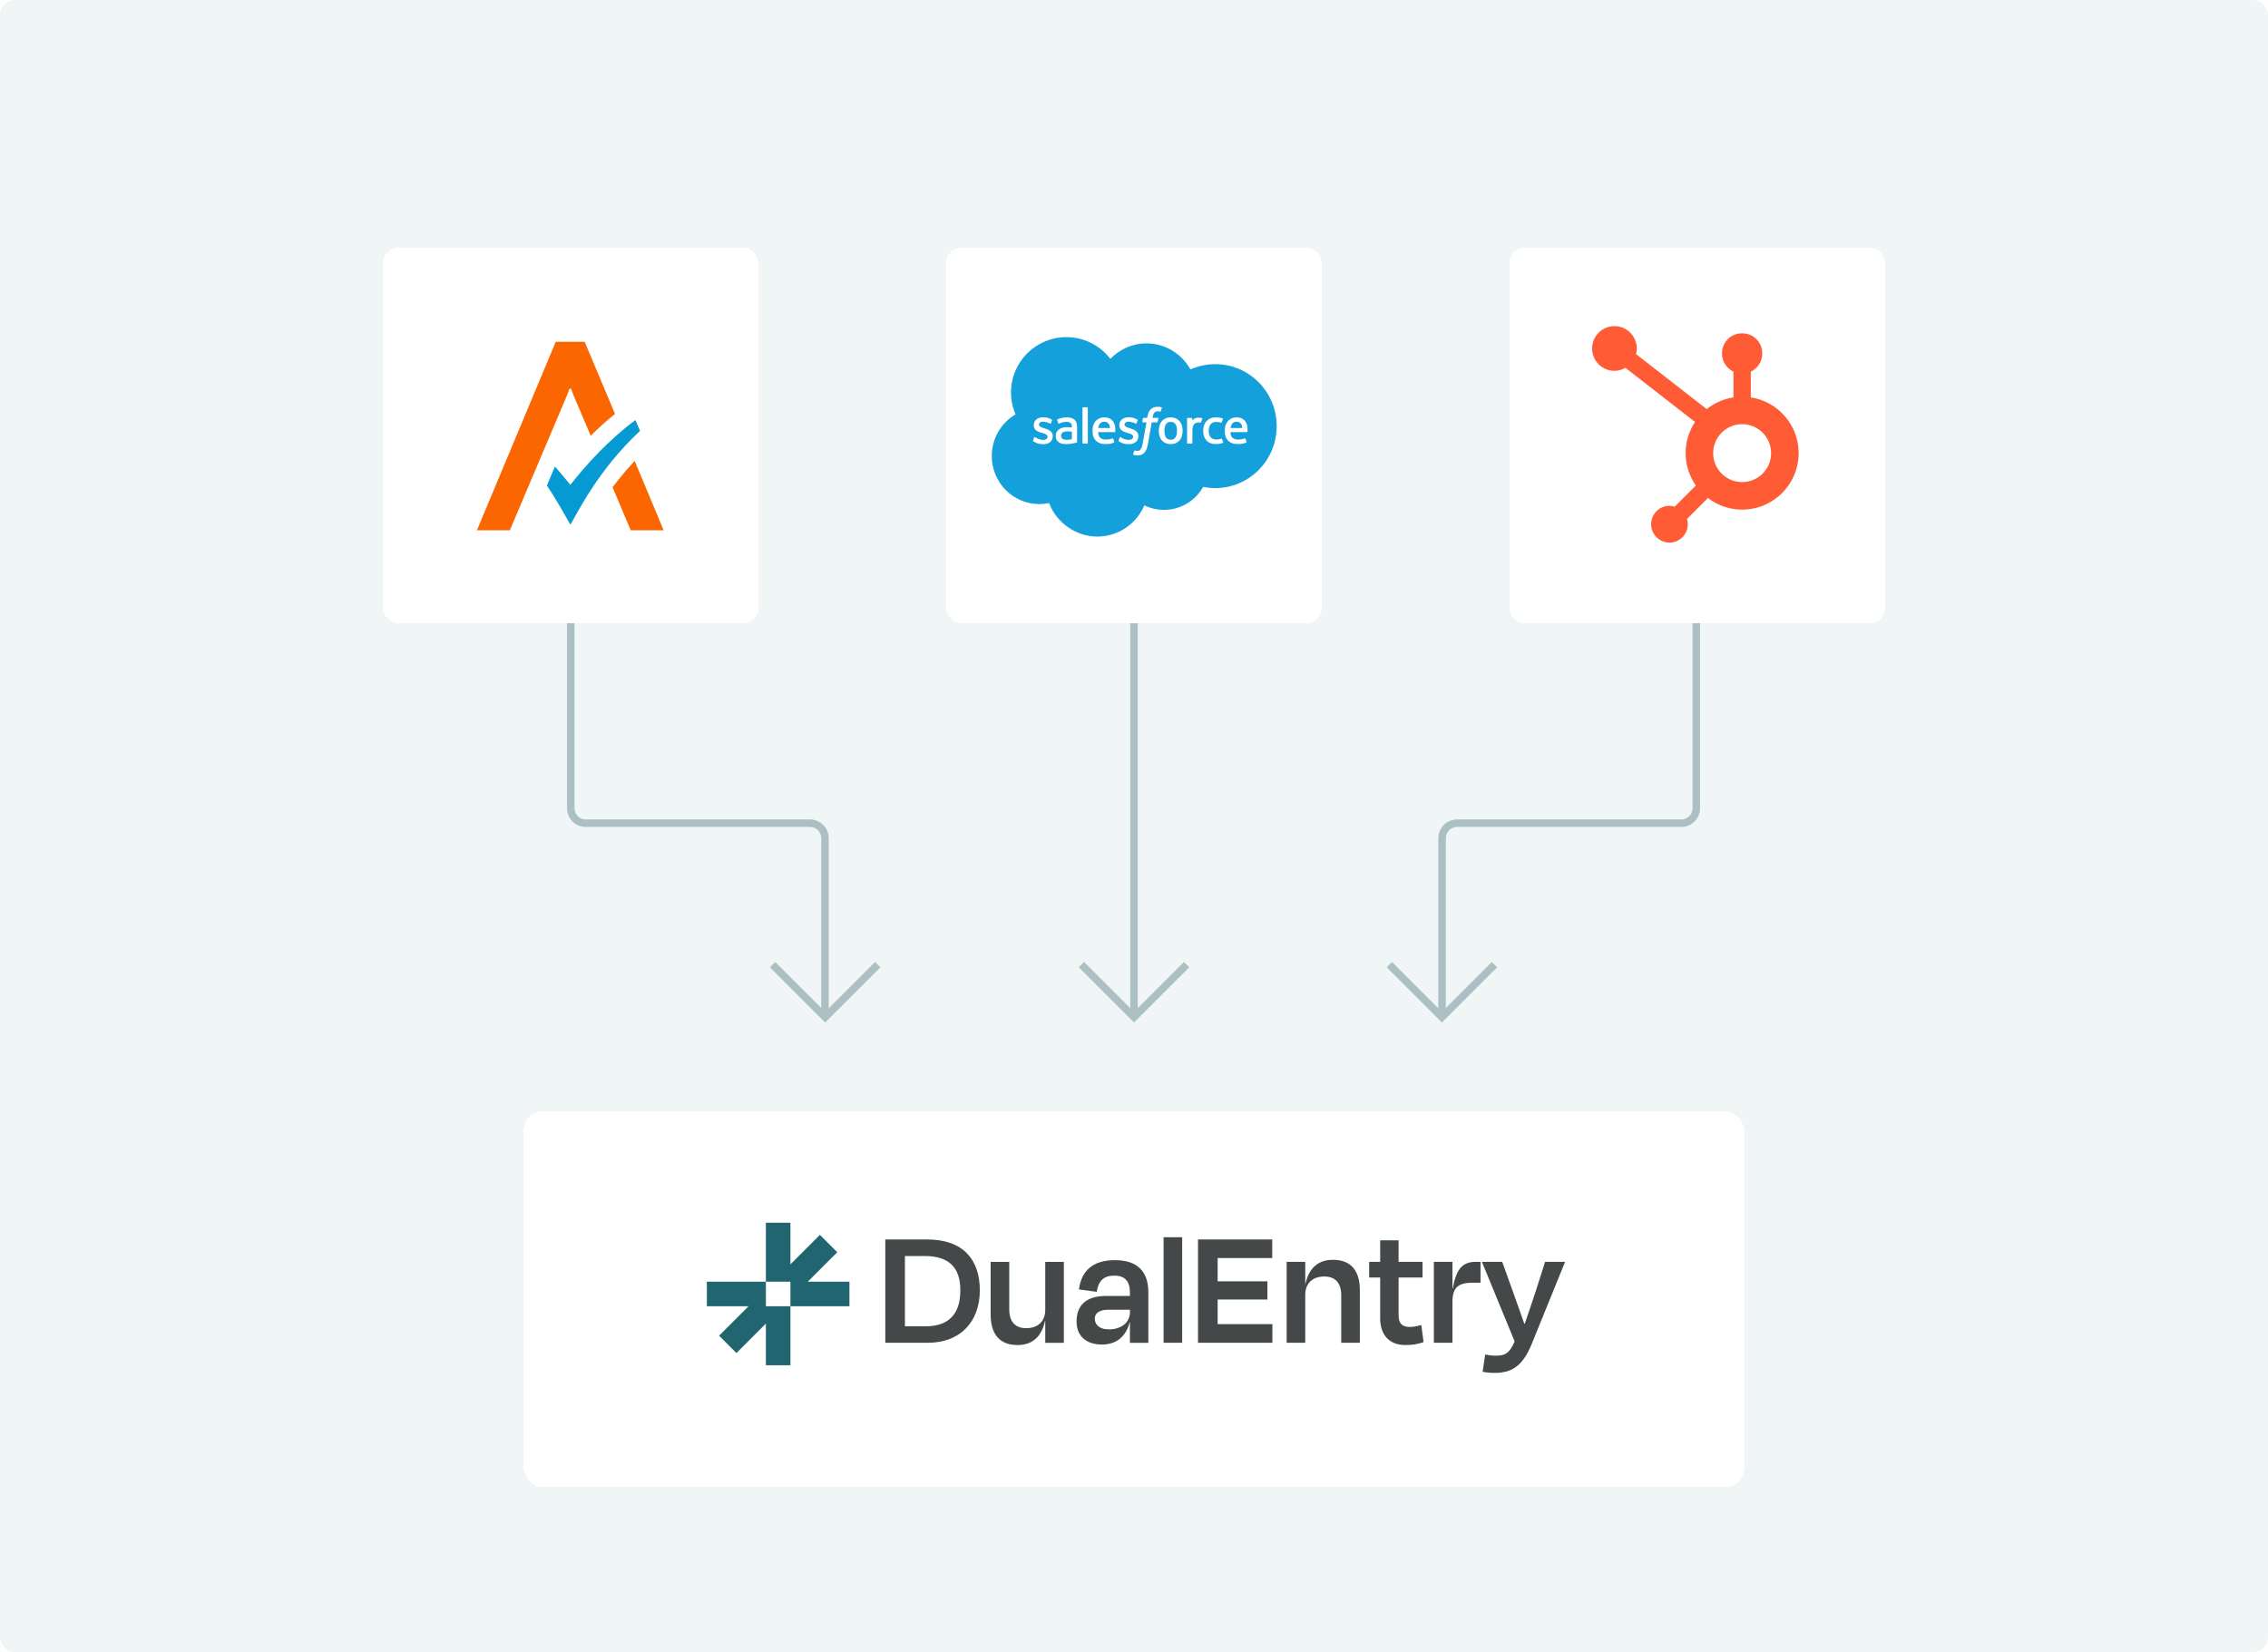 <svg width="604" height="440" viewBox="0 0 604 440" fill="none" xmlns="http://www.w3.org/2000/svg">
<g clip-path="url(#clip0_409_74789)">
<rect width="604" height="440" rx="4" fill="#F0F5F6"/>
<g clip-path="url(#clip1_409_74789)">
<path d="M233.75 256.902L219.75 270.902L205.75 256.902" stroke="#ACC0C3" stroke-width="2"/>
<path d="M370 256.902L384 270.902L398 256.902" stroke="#ACC0C3" stroke-width="2"/>
<path d="M219.703 271L219.703 223.232C219.703 221.023 217.913 219.232 215.703 219.232L156 219.232C153.791 219.232 152 217.441 152 215.232L152 159" stroke="#ACC0C3" stroke-width="2"/>
<path d="M384.047 271L384.047 223.232C384.047 221.023 385.837 219.232 388.047 219.232L447.75 219.232C449.959 219.232 451.75 217.441 451.75 215.232L451.75 159" stroke="#ACC0C3" stroke-width="2"/>
<path d="M302 270L302 156" stroke="#ACC0C3" stroke-width="2"/>
<path d="M316 256.902L302 270.902L288 256.902" stroke="#ACC0C3" stroke-width="2"/>
<g filter="url(#filter0_dd_409_74789)">
<rect x="102" y="60" width="100" height="100" rx="4" fill="white" shape-rendering="crispEdges"/>
<path d="M151.898 123.117C151.898 123.117 149.315 119.952 147.787 118.243L145.641 123.299C148.733 127.883 150.77 131.848 151.898 133.74C154.08 130.029 159.428 119.043 170.45 108.748L169.214 105.874C162.047 111.185 155.936 117.951 151.898 123.117Z" fill="#059BD2"/>
<path d="M167.971 135.228H176.738L169.026 116.748C166.771 119.149 164.843 121.514 163.133 123.769L167.971 135.228Z" fill="#FC6600"/>
<path d="M155.71 85.024H155.674H148.034H147.998L127.008 135.226H135.775L150.944 99.43L151.672 97.502H152.072L152.8 99.43L157.311 110.052C159.311 108.052 161.494 106.087 163.786 104.232L155.71 85.024Z" fill="#FC6600"/>
</g>
<g filter="url(#filter1_dd_409_74789)">
<rect x="252" y="60" width="100" height="100" rx="4" fill="white" shape-rendering="crispEdges"/>
<path d="M330.548 106.957C330.73 107.231 330.805 107.596 330.838 107.994H327.701C327.759 107.58 327.876 107.231 328.058 106.957C328.324 106.55 328.739 106.318 329.311 106.318C329.884 106.318 330.274 106.55 330.548 106.957ZM313.461 108.716C313.461 109.472 313.32 110.069 313.038 110.484C312.764 110.899 312.349 111.106 311.776 111.106C311.204 111.106 310.789 110.899 310.515 110.484C310.241 110.069 310.108 109.472 310.108 108.716C310.108 107.961 310.241 107.372 310.515 106.957C310.789 106.55 311.195 106.351 311.776 106.351C312.357 106.351 312.772 106.55 313.046 106.957C313.32 107.372 313.461 107.97 313.461 108.716ZM313.461 108.716C313.461 109.472 313.32 110.069 313.038 110.484C312.764 110.899 312.349 111.106 311.776 111.106C311.204 111.106 310.789 110.899 310.515 110.484C310.241 110.069 310.108 109.472 310.108 108.716C310.108 107.961 310.241 107.372 310.515 106.957C310.789 106.55 311.195 106.351 311.776 106.351C312.357 106.351 312.772 106.55 313.046 106.957C313.32 107.372 313.461 107.97 313.461 108.716ZM295.619 107.994H292.473C292.54 107.58 292.656 107.231 292.83 106.957C293.104 106.55 293.511 106.318 294.092 106.318C294.673 106.318 295.046 106.55 295.32 106.957C295.502 107.231 295.585 107.596 295.619 107.994ZM313.461 108.716C313.461 109.472 313.32 110.069 313.038 110.484C312.764 110.899 312.349 111.106 311.776 111.106C311.204 111.106 310.789 110.899 310.515 110.484C310.241 110.069 310.108 109.472 310.108 108.716C310.108 107.961 310.241 107.372 310.515 106.957C310.789 106.55 311.195 106.351 311.776 106.351C312.357 106.351 312.772 106.55 313.046 106.957C313.32 107.372 313.461 107.97 313.461 108.716ZM313.461 108.716C313.461 109.472 313.32 110.069 313.038 110.484C312.764 110.899 312.349 111.106 311.776 111.106C311.204 111.106 310.789 110.899 310.515 110.484C310.241 110.069 310.108 109.472 310.108 108.716C310.108 107.961 310.241 107.372 310.515 106.957C310.789 106.55 311.195 106.351 311.776 106.351C312.357 106.351 312.772 106.55 313.046 106.957C313.32 107.372 313.461 107.97 313.461 108.716ZM295.619 107.994H292.473C292.54 107.58 292.656 107.231 292.83 106.957C293.104 106.55 293.511 106.318 294.092 106.318C294.673 106.318 295.046 106.55 295.32 106.957C295.502 107.231 295.585 107.596 295.619 107.994ZM285.444 108.974V110.974C285.444 110.974 284.888 111.098 284.258 111.131C283.361 111.189 282.971 110.874 282.971 110.874C282.797 110.741 282.772 110.708 282.714 110.617C282.631 110.484 282.581 110.293 282.581 110.044C282.581 109.654 282.714 109.38 282.98 109.189C282.98 109.189 283.353 108.866 284.249 108.874C284.88 108.882 285.444 108.974 285.444 108.974ZM295.619 107.994H292.473C292.54 107.58 292.656 107.231 292.83 106.957C293.104 106.55 293.511 106.318 294.092 106.318C294.673 106.318 295.046 106.55 295.32 106.957C295.502 107.231 295.585 107.596 295.619 107.994ZM313.461 108.716C313.461 109.472 313.32 110.069 313.038 110.484C312.764 110.899 312.349 111.106 311.776 111.106C311.204 111.106 310.789 110.899 310.515 110.484C310.241 110.069 310.108 109.472 310.108 108.716C310.108 107.961 310.241 107.372 310.515 106.957C310.789 106.55 311.195 106.351 311.776 106.351C312.357 106.351 312.772 106.55 313.046 106.957C313.32 107.372 313.461 107.97 313.461 108.716ZM313.461 108.716C313.461 109.472 313.32 110.069 313.038 110.484C312.764 110.899 312.349 111.106 311.776 111.106C311.204 111.106 310.789 110.899 310.515 110.484C310.241 110.069 310.108 109.472 310.108 108.716C310.108 107.961 310.241 107.372 310.515 106.957C310.789 106.55 311.195 106.351 311.776 106.351C312.357 106.351 312.772 106.55 313.046 106.957C313.32 107.372 313.461 107.97 313.461 108.716ZM295.619 107.994H292.473C292.54 107.58 292.656 107.231 292.83 106.957C293.104 106.55 293.511 106.318 294.092 106.318C294.673 106.318 295.046 106.55 295.32 106.957C295.502 107.231 295.585 107.596 295.619 107.994ZM285.444 108.974V110.974C285.444 110.974 284.888 111.098 284.258 111.131C283.361 111.189 282.971 110.874 282.971 110.874C282.797 110.741 282.772 110.708 282.714 110.617C282.631 110.484 282.581 110.293 282.581 110.044C282.581 109.654 282.714 109.38 282.98 109.189C282.98 109.189 283.353 108.866 284.249 108.874C284.88 108.882 285.444 108.974 285.444 108.974ZM340 107.488C340 116.6 332.681 123.986 323.643 123.986C322.54 123.986 321.469 123.878 320.423 123.662C318.374 127.322 314.465 129.787 309.984 129.787C308.108 129.787 306.332 129.355 304.755 128.584C302.681 133.471 297.834 136.899 292.2 136.899C286.565 136.899 281.312 133.181 279.395 127.969C278.54 128.152 277.669 128.243 276.789 128.243C269.793 128.243 264.125 122.509 264.125 115.447C264.117 110.882 266.523 106.667 270.457 104.36C269.66 102.509 269.245 100.517 269.245 98.509C269.245 90.376 275.843 83.787 283.984 83.787C288.581 83.779 292.913 85.928 295.702 89.58C298.15 87.032 301.552 85.447 305.328 85.447C310.332 85.447 314.706 88.243 317.029 92.385C319.112 91.455 321.369 90.982 323.643 90.982C332.681 90.982 340 98.368 340 107.488ZM280.374 110.111C280.374 108.874 279.278 108.426 278.258 108.102L278.125 108.061C277.353 107.812 276.689 107.596 276.689 107.09V107.057C276.689 106.625 277.079 106.302 277.685 106.302C278.374 106.318 279.046 106.492 279.66 106.808C279.66 106.808 279.81 106.907 279.868 106.758L280.183 105.911C280.208 105.828 280.158 105.77 280.108 105.737C279.519 105.38 278.714 105.131 277.876 105.131H277.718C276.299 105.14 275.303 105.994 275.303 107.231V107.256C275.303 108.559 276.399 108.982 277.428 109.272L277.594 109.322C278.341 109.555 278.988 109.754 278.988 110.277V110.301C278.988 110.791 278.565 111.148 277.893 111.148C277.627 111.148 276.789 111.148 275.884 110.567C275.776 110.501 275.71 110.459 275.627 110.409C275.586 110.376 275.469 110.335 275.42 110.476L275.113 111.331C275.071 111.455 275.129 111.48 275.146 111.505C275.287 111.604 275.436 111.679 275.577 111.762C276.357 112.177 277.088 112.293 277.851 112.293C279.403 112.293 280.374 111.463 280.374 110.136V110.111ZM286.847 107.696C286.847 106.816 286.606 106.16 286.141 105.754C285.685 105.355 285.005 105.148 284.125 105.148C283.727 105.156 283.337 105.189 282.946 105.256C282.946 105.256 281.984 105.447 281.594 105.754C281.594 105.754 281.503 105.812 281.552 105.928L281.868 106.766C281.901 106.874 282.009 106.833 282.009 106.833C282.009 106.833 282.042 106.824 282.083 106.799C282.897 106.36 283.926 106.351 284 106.351C284.473 106.351 284.839 106.451 285.088 106.642C285.32 106.824 285.444 107.098 285.444 107.687V107.87C285.071 107.82 284.722 107.787 284.722 107.787C284.54 107.77 284.307 107.77 284.034 107.77C283.66 107.77 283.295 107.812 282.946 107.903C282.623 107.994 282.307 108.136 282.034 108.335C281.76 108.526 281.552 108.766 281.395 109.057C281.237 109.347 281.154 109.687 281.154 110.069C281.154 110.451 281.229 110.799 281.361 111.073C281.494 111.347 281.685 111.588 281.934 111.762C282.2 111.953 282.507 112.086 282.83 112.152C283.171 112.227 283.569 112.268 283.992 112.268C284.44 112.268 284.888 112.235 285.328 112.16C285.76 112.086 286.291 111.978 286.44 111.945C286.581 111.911 286.747 111.862 286.747 111.862C286.855 111.837 286.847 111.721 286.847 111.721V107.696ZM289.702 102.6C289.702 102.534 289.652 102.468 289.577 102.468H288.407C288.332 102.468 288.283 102.534 288.283 102.6V111.994C288.283 112.069 288.332 112.127 288.407 112.127H289.569C289.644 112.127 289.702 112.069 289.702 111.994V102.6ZM296.847 107.082C296.739 106.658 296.465 106.243 296.291 106.044C296.009 105.745 295.726 105.53 295.453 105.414C295.054 105.239 294.623 105.156 294.191 105.156C293.644 105.156 293.146 105.248 292.739 105.438C292.349 105.621 292 105.878 291.727 106.21C291.453 106.55 291.253 106.941 291.129 107.355C291.005 107.787 290.938 108.26 290.938 108.758C290.938 109.256 291.005 109.704 291.137 110.16C291.262 110.575 291.486 110.957 291.776 111.281C292.083 111.604 292.465 111.853 292.88 112.011C293.328 112.185 293.859 112.268 294.482 112.268C295.751 112.268 296.415 111.978 296.697 111.828C296.747 111.804 296.789 111.754 296.731 111.621L296.448 110.816C296.399 110.692 296.282 110.741 296.282 110.741C295.967 110.857 295.519 111.065 294.473 111.065C293.793 111.065 293.287 110.857 292.971 110.542C292.648 110.227 292.482 109.754 292.457 109.082H296.855C296.855 109.082 296.971 109.082 296.98 108.974C296.98 108.924 297.129 108.069 296.847 107.082ZM300.639 112.293C302.191 112.293 303.162 111.463 303.162 110.136V110.111C303.162 108.874 302.067 108.426 301.046 108.102L300.913 108.061C300.141 107.812 299.477 107.596 299.477 107.09V107.057C299.477 106.625 299.859 106.302 300.465 106.302C301.154 106.318 301.834 106.492 302.448 106.808C302.448 106.808 302.598 106.907 302.656 106.758C302.681 106.683 302.938 105.986 302.971 105.911C302.996 105.828 302.946 105.77 302.897 105.737C302.307 105.38 301.494 105.131 300.664 105.131H300.507C299.079 105.14 298.083 105.994 298.083 107.231V107.256C298.083 108.559 299.187 108.982 300.208 109.272L300.374 109.322C301.129 109.555 301.768 109.754 301.768 110.277V110.301C301.768 110.791 301.353 111.148 300.673 111.148C300.415 111.148 299.577 111.148 298.673 110.567C298.556 110.501 298.498 110.459 298.415 110.409C298.382 110.393 298.258 110.335 298.208 110.476L297.901 111.331C297.851 111.455 297.917 111.48 297.934 111.505C298.075 111.604 298.224 111.679 298.365 111.762C299.137 112.177 299.868 112.293 300.639 112.293ZM308.482 105.43C308.498 105.347 308.457 105.289 308.341 105.289H306.93C306.93 105.289 307.004 104.766 307.162 104.302C307.228 104.119 307.336 103.961 307.477 103.828C307.577 103.729 307.702 103.646 307.843 103.604C307.984 103.555 308.141 103.53 308.316 103.53C308.515 103.538 308.714 103.563 308.905 103.621C309.046 103.671 309.062 103.621 309.087 103.555L309.428 102.633C309.461 102.534 309.378 102.492 309.345 102.484C309.204 102.434 309.079 102.409 308.913 102.376C308.739 102.343 308.54 102.335 308.316 102.335C307.519 102.335 306.897 102.559 306.448 102.999C306.017 103.438 305.718 104.111 305.569 104.99L305.511 105.289H304.515C304.515 105.289 304.39 105.289 304.365 105.422L304.208 106.335C304.191 106.418 304.233 106.476 304.349 106.476H305.32L304.332 111.978C304.258 112.426 304.166 112.791 304.075 113.065C303.975 113.339 303.876 113.538 303.76 113.687C303.652 113.837 303.544 113.945 303.361 114.003C303.212 114.052 303.038 114.077 302.847 114.077C302.739 114.077 302.598 114.052 302.49 114.036C302.39 114.011 302.332 113.994 302.258 113.961C302.258 113.961 302.141 113.92 302.092 114.028C302.058 114.127 301.801 114.833 301.768 114.924C301.735 115.015 301.785 115.082 301.834 115.098C301.967 115.148 302.1 115.189 302.241 115.214C302.482 115.272 302.689 115.281 302.88 115.281C303.287 115.281 303.66 115.223 303.959 115.106C304.274 114.99 304.556 114.799 304.772 114.542C305.029 114.26 305.195 113.961 305.345 113.563C305.519 113.082 305.652 112.584 305.735 112.086L306.722 106.476H308.175C308.175 106.476 308.291 106.467 308.316 106.351L308.482 105.43ZM314.946 108.716C314.946 108.219 314.888 107.754 314.755 107.322C314.631 106.891 314.432 106.509 314.166 106.194C313.901 105.878 313.569 105.621 313.17 105.438C312.772 105.248 312.307 105.156 311.776 105.156C311.245 105.156 310.78 105.248 310.382 105.438C310 105.613 309.652 105.87 309.386 106.194C309.121 106.509 308.921 106.891 308.797 107.322C308.664 107.754 308.606 108.219 308.606 108.716C308.606 109.189 308.664 109.662 308.797 110.111C308.913 110.526 309.112 110.907 309.386 111.239C309.66 111.563 310 111.82 310.382 111.994C310.78 112.177 311.253 112.268 311.776 112.268C312.299 112.268 312.772 112.177 313.17 111.994C313.552 111.82 313.892 111.563 314.166 111.239C314.44 110.907 314.639 110.526 314.755 110.111C314.888 109.687 314.946 109.214 314.946 108.716ZM320.125 105.364C320.05 105.331 319.677 105.256 319.394 105.239C318.838 105.206 318.531 105.297 318.257 105.422C317.984 105.546 317.685 105.745 317.511 105.97V105.43C317.511 105.355 317.461 105.297 317.386 105.297H316.257C316.183 105.297 316.133 105.355 316.133 105.43V111.994C316.133 112.069 316.191 112.127 316.266 112.127H317.419C317.494 112.127 317.552 112.061 317.552 111.994V108.716C317.552 108.277 317.602 107.837 317.701 107.563C317.793 107.289 317.925 107.065 318.083 106.916C318.241 106.766 318.423 106.65 318.631 106.584C318.83 106.526 319.062 106.501 319.22 106.501C319.452 106.501 319.701 106.559 319.701 106.559C319.784 106.575 319.834 106.517 319.859 106.443C319.942 106.243 320.15 105.638 320.191 105.521C320.216 105.455 320.191 105.389 320.125 105.364ZM325.743 111.779L325.428 110.899C325.386 110.775 325.262 110.824 325.262 110.824C325.071 110.899 324.872 110.957 324.656 110.999C324.44 111.032 324.199 111.048 323.942 111.048C323.32 111.048 322.813 110.857 322.457 110.492C322.1 110.119 321.901 109.521 321.901 108.716C321.901 107.978 322.083 107.422 322.399 106.999C322.714 106.584 323.195 106.368 323.842 106.368C324.374 106.368 324.789 106.426 325.212 106.567C325.212 106.567 325.311 106.609 325.361 106.476C325.477 106.16 325.56 105.936 325.685 105.588C325.718 105.488 325.635 105.447 325.602 105.438C325.436 105.372 325.037 105.264 324.739 105.214C324.457 105.173 324.133 105.148 323.759 105.148C323.22 105.148 322.73 105.248 322.316 105.43C321.917 105.604 321.56 105.862 321.27 106.185C320.988 106.501 320.78 106.882 320.639 107.314C320.498 107.745 320.423 108.219 320.423 108.716C320.423 109.795 320.714 110.658 321.286 111.297C321.859 111.936 322.722 112.268 323.851 112.268C324.515 112.268 325.203 112.127 325.693 111.936C325.693 111.936 325.784 111.887 325.743 111.779ZM332.075 107.082C331.967 106.658 331.693 106.243 331.51 106.044C331.228 105.745 330.954 105.53 330.672 105.414C330.315 105.256 329.884 105.156 329.419 105.156C328.871 105.156 328.365 105.248 327.967 105.438C327.577 105.621 327.228 105.878 326.954 106.21C326.689 106.534 326.481 106.916 326.357 107.355C326.224 107.787 326.166 108.26 326.166 108.758C326.158 109.231 326.224 109.704 326.365 110.16C326.49 110.575 326.706 110.957 327.004 111.281C327.311 111.604 327.685 111.853 328.108 112.011C328.548 112.185 329.087 112.268 329.701 112.268C330.971 112.268 331.643 111.978 331.917 111.828C331.967 111.804 332.017 111.754 331.959 111.621L331.668 110.816C331.618 110.692 331.502 110.741 331.502 110.741C331.187 110.857 330.739 111.065 329.693 111.065C329.013 111.065 328.506 110.857 328.191 110.542C327.867 110.227 327.71 109.754 327.676 109.082H332.075C332.075 109.082 332.191 109.082 332.208 108.974C332.208 108.924 332.357 108.069 332.075 107.082ZM313.046 106.957C313.32 107.372 313.461 107.97 313.461 108.716C313.461 109.463 313.32 110.069 313.038 110.484C312.764 110.899 312.349 111.106 311.776 111.106C311.204 111.106 310.789 110.899 310.515 110.484C310.241 110.069 310.108 109.472 310.108 108.716C310.108 107.961 310.241 107.372 310.515 106.957C310.789 106.55 311.195 106.351 311.776 106.351C312.357 106.351 312.772 106.55 313.046 106.957ZM295.32 106.957C295.502 107.231 295.585 107.596 295.619 107.994H292.473C292.54 107.58 292.656 107.231 292.83 106.957C293.104 106.55 293.511 106.318 294.092 106.318C294.673 106.318 295.046 106.55 295.32 106.957ZM284.249 108.874C284.88 108.882 285.444 108.974 285.444 108.974V110.974C285.444 110.974 284.888 111.098 284.258 111.131C283.361 111.189 282.971 110.874 282.971 110.874C282.797 110.741 282.772 110.708 282.714 110.617C282.631 110.484 282.581 110.293 282.581 110.044C282.581 109.654 282.714 109.38 282.98 109.189C282.98 109.189 283.353 108.866 284.249 108.874ZM295.619 107.994H292.473C292.54 107.58 292.656 107.231 292.83 106.957C293.104 106.55 293.511 106.318 294.092 106.318C294.673 106.318 295.046 106.55 295.32 106.957C295.502 107.231 295.585 107.596 295.619 107.994ZM313.461 108.716C313.461 109.472 313.32 110.069 313.038 110.484C312.764 110.899 312.349 111.106 311.776 111.106C311.204 111.106 310.789 110.899 310.515 110.484C310.241 110.069 310.108 109.472 310.108 108.716C310.108 107.961 310.241 107.372 310.515 106.957C310.789 106.55 311.195 106.351 311.776 106.351C312.357 106.351 312.772 106.55 313.046 106.957C313.32 107.372 313.461 107.97 313.461 108.716ZM313.461 108.716C313.461 109.472 313.32 110.069 313.038 110.484C312.764 110.899 312.349 111.106 311.776 111.106C311.204 111.106 310.789 110.899 310.515 110.484C310.241 110.069 310.108 109.472 310.108 108.716C310.108 107.961 310.241 107.372 310.515 106.957C310.789 106.55 311.195 106.351 311.776 106.351C312.357 106.351 312.772 106.55 313.046 106.957C313.32 107.372 313.461 107.97 313.461 108.716ZM295.619 107.994H292.473C292.54 107.58 292.656 107.231 292.83 106.957C293.104 106.55 293.511 106.318 294.092 106.318C294.673 106.318 295.046 106.55 295.32 106.957C295.502 107.231 295.585 107.596 295.619 107.994ZM313.461 108.716C313.461 109.472 313.32 110.069 313.038 110.484C312.764 110.899 312.349 111.106 311.776 111.106C311.204 111.106 310.789 110.899 310.515 110.484C310.241 110.069 310.108 109.472 310.108 108.716C310.108 107.961 310.241 107.372 310.515 106.957C310.789 106.55 311.195 106.351 311.776 106.351C312.357 106.351 312.772 106.55 313.046 106.957C313.32 107.372 313.461 107.97 313.461 108.716ZM313.461 108.716C313.461 109.472 313.32 110.069 313.038 110.484C312.764 110.899 312.349 111.106 311.776 111.106C311.204 111.106 310.789 110.899 310.515 110.484C310.241 110.069 310.108 109.472 310.108 108.716C310.108 107.961 310.241 107.372 310.515 106.957C310.789 106.55 311.195 106.351 311.776 106.351C312.357 106.351 312.772 106.55 313.046 106.957C313.32 107.372 313.461 107.97 313.461 108.716ZM313.461 108.716C313.461 109.472 313.32 110.069 313.038 110.484C312.764 110.899 312.349 111.106 311.776 111.106C311.204 111.106 310.789 110.899 310.515 110.484C310.241 110.069 310.108 109.472 310.108 108.716C310.108 107.961 310.241 107.372 310.515 106.957C310.789 106.55 311.195 106.351 311.776 106.351C312.357 106.351 312.772 106.55 313.046 106.957C313.32 107.372 313.461 107.97 313.461 108.716ZM313.461 108.716C313.461 109.472 313.32 110.069 313.038 110.484C312.764 110.899 312.349 111.106 311.776 111.106C311.204 111.106 310.789 110.899 310.515 110.484C310.241 110.069 310.108 109.472 310.108 108.716C310.108 107.961 310.241 107.372 310.515 106.957C310.789 106.55 311.195 106.351 311.776 106.351C312.357 106.351 312.772 106.55 313.046 106.957C313.32 107.372 313.461 107.97 313.461 108.716Z" fill="#13A0DB"/>
</g>
<g filter="url(#filter2_dd_409_74789)">
<rect x="402" y="60" width="100" height="100" rx="4" fill="white" shape-rendering="crispEdges"/>
<path d="M466.264 99.826V92.964C468.055 92.118 469.31 90.306 469.31 88.203V88.044C469.31 85.142 466.935 82.768 464.034 82.768H463.875C460.973 82.768 458.599 85.142 458.599 88.044V88.203C458.599 90.306 459.854 92.118 461.645 92.964V99.826C458.978 100.238 456.542 101.337 454.531 102.956L435.692 88.301C435.816 87.823 435.903 87.332 435.903 86.816C435.907 83.529 433.246 80.861 429.959 80.856C426.672 80.852 424.004 83.513 424 86.8C423.996 90.087 426.657 92.755 429.944 92.76C431.015 92.761 432.007 92.457 432.876 91.962L451.408 106.379C449.832 108.758 448.909 111.608 448.909 114.676C448.909 117.887 449.924 120.858 451.639 123.302L446.002 128.938C445.557 128.804 445.094 128.71 444.605 128.71C441.904 128.71 439.714 130.9 439.714 133.601C439.714 136.302 441.904 138.492 444.605 138.492C447.306 138.492 449.496 136.302 449.496 133.601C449.496 133.112 449.402 132.649 449.269 132.204L454.844 126.629C457.374 128.561 460.525 129.721 463.955 129.721C472.264 129.721 479 122.985 479 114.676C479 107.154 473.474 100.939 466.264 99.826ZM463.955 122.389C459.695 122.389 456.241 118.936 456.241 114.676C456.241 110.416 459.695 106.962 463.955 106.962C468.215 106.962 471.669 110.416 471.669 114.676C471.669 118.936 468.215 122.389 463.955 122.389Z" fill="#FF5C35"/>
</g>
<g filter="url(#filter3_dd_409_74789)">
<rect x="139.5" y="280" width="325" height="100" rx="5" fill="white" shape-rendering="crispEdges"/>
<path d="M215.123 325.335L222.968 317.489L218.348 312.868L210.502 320.714V309.621H203.967V325.335H188.25V331.869H199.346L191.501 339.715L196.122 344.336L203.967 336.49V347.587H210.502V331.869H203.967V325.335H210.502V331.869H226.219V325.335H215.123Z" fill="#206570"/>
<path d="M235.766 314.094H246.955C256.402 314.094 260.941 319.366 260.941 327.621C260.941 335.877 255.851 341.607 247.048 341.607H235.769V314.094H235.766ZM240.99 318.499V337.206H246.538C253.002 337.206 255.754 333.583 255.754 327.621C255.754 321.66 252.82 318.495 246.262 318.495H240.99V318.499Z" fill="#1D2020" fill-opacity="0.82"/>
<path d="M278.361 335.696H278.316C277.352 340.328 274.604 342.208 270.981 342.208C265.798 342.208 263.828 338.768 263.828 334.139V320.061H268.78V332.806C268.78 335.42 269.927 337.714 273.275 337.714C276.44 337.714 278.365 335.878 278.365 332.806V320.061H283.317V341.613H278.365V335.696H278.361Z" fill="#1D2020" fill-opacity="0.82"/>
<path d="M300.92 336.197H300.827C299.817 340.048 297.204 342.066 293.491 342.066C289.503 342.066 286.703 340.048 286.703 335.922C286.703 331.796 289.086 329.134 294.497 329.134H300.916V328.263C300.916 325.328 299.724 323.724 296.742 323.724C294.083 323.724 292.568 324.915 292.065 328.035L287.344 327.395C287.984 322.58 290.829 319.602 296.928 319.602C303.027 319.602 305.824 322.718 305.824 328.222V341.612H300.916V336.201L300.92 336.197ZM300.92 333.49V332.802H295.234C292.851 332.802 291.566 333.673 291.566 335.14C291.566 336.607 292.53 338.029 295.327 338.029C298.719 338.029 300.92 336.104 300.92 333.49Z" fill="#1D2020" fill-opacity="0.82"/>
<path d="M314.827 341.607H309.875V313.498H314.827V341.607Z" fill="#1D2020" fill-opacity="0.82"/>
<path d="M319.047 314.088H338.812V319.04H324.275V325.229H337.527V330.088H324.275V336.645H338.856V341.597H319.047V314.084V314.088Z" fill="#1D2020" fill-opacity="0.82"/>
<path d="M347.609 341.603H342.656V320.051H347.609V325.968H347.653C348.618 321.384 351.369 319.504 354.989 319.504C360.172 319.504 362.142 322.896 362.142 327.573V341.603H357.189V328.857C357.189 326.244 356.042 323.95 352.695 323.95C349.53 323.95 347.605 325.786 347.605 328.857V341.603H347.609Z" fill="#1D2020" fill-opacity="0.82"/>
<path d="M367.559 324.228H364.625V320.054H367.559V314.323H372.467V320.054H378.842V324.228H372.467V334.226C372.467 336.333 373.293 337.391 375.446 337.391C376.548 337.391 377.553 337.115 378.518 336.888L379.113 341.427C377.553 341.93 376.406 342.205 374.299 342.205C369.577 342.205 367.559 339.089 367.559 335.052V324.232V324.228Z" fill="#1D2020" fill-opacity="0.82"/>
<path d="M381.859 341.603V320.051H386.812V327.111H386.905C387.869 321.518 389.794 320.051 393.049 320.051H394.285V325.599H392.177C388.327 325.599 386.812 326.928 386.812 330.689V341.603H381.859Z" fill="#1D2020" fill-opacity="0.82"/>
<path d="M394.839 349.355L395.528 344.723C396.492 344.906 397.363 345.043 398.279 345.043C400.755 345.043 401.995 344.492 403.369 341.238L394.656 320.055H400.067L402.863 327.848C403.734 330.324 404.926 333.578 405.935 336.513H406.073C407.082 333.485 408.18 330.413 408.962 327.937L411.483 320.051H416.804L407.953 341.83C405.752 347.24 403.094 349.623 398.141 349.623C396.768 349.623 395.848 349.486 394.839 349.348V349.355Z" fill="#1D2020" fill-opacity="0.82"/>
</g>
</g>
</g>
<defs>
<filter id="filter0_dd_409_74789" x="96" y="58" width="112" height="112" filterUnits="userSpaceOnUse" color-interpolation-filters="sRGB">
<feFlood flood-opacity="0" result="BackgroundImageFix"/>
<feColorMatrix in="SourceAlpha" type="matrix" values="0 0 0 0 0 0 0 0 0 0 0 0 0 0 0 0 0 0 127 0" result="hardAlpha"/>
<feMorphology radius="2" operator="erode" in="SourceAlpha" result="effect1_dropShadow_409_74789"/>
<feOffset dy="2"/>
<feGaussianBlur stdDeviation="2"/>
<feComposite in2="hardAlpha" operator="out"/>
<feColorMatrix type="matrix" values="0 0 0 0 0.059 0 0 0 0 0.216 0 0 0 0 0.243 0 0 0 0.06 0"/>
<feBlend mode="normal" in2="BackgroundImageFix" result="effect1_dropShadow_409_74789"/>
<feColorMatrix in="SourceAlpha" type="matrix" values="0 0 0 0 0 0 0 0 0 0 0 0 0 0 0 0 0 0 127 0" result="hardAlpha"/>
<feMorphology radius="2" operator="erode" in="SourceAlpha" result="effect2_dropShadow_409_74789"/>
<feOffset dy="4"/>
<feGaussianBlur stdDeviation="4"/>
<feComposite in2="hardAlpha" operator="out"/>
<feColorMatrix type="matrix" values="0 0 0 0 0.059 0 0 0 0 0.216 0 0 0 0 0.243 0 0 0 0.1 0"/>
<feBlend mode="normal" in2="effect1_dropShadow_409_74789" result="effect2_dropShadow_409_74789"/>
<feBlend mode="normal" in="SourceGraphic" in2="effect2_dropShadow_409_74789" result="shape"/>
</filter>
<filter id="filter1_dd_409_74789" x="246" y="58" width="112" height="112" filterUnits="userSpaceOnUse" color-interpolation-filters="sRGB">
<feFlood flood-opacity="0" result="BackgroundImageFix"/>
<feColorMatrix in="SourceAlpha" type="matrix" values="0 0 0 0 0 0 0 0 0 0 0 0 0 0 0 0 0 0 127 0" result="hardAlpha"/>
<feMorphology radius="2" operator="erode" in="SourceAlpha" result="effect1_dropShadow_409_74789"/>
<feOffset dy="2"/>
<feGaussianBlur stdDeviation="2"/>
<feComposite in2="hardAlpha" operator="out"/>
<feColorMatrix type="matrix" values="0 0 0 0 0.059 0 0 0 0 0.216 0 0 0 0 0.243 0 0 0 0.06 0"/>
<feBlend mode="normal" in2="BackgroundImageFix" result="effect1_dropShadow_409_74789"/>
<feColorMatrix in="SourceAlpha" type="matrix" values="0 0 0 0 0 0 0 0 0 0 0 0 0 0 0 0 0 0 127 0" result="hardAlpha"/>
<feMorphology radius="2" operator="erode" in="SourceAlpha" result="effect2_dropShadow_409_74789"/>
<feOffset dy="4"/>
<feGaussianBlur stdDeviation="4"/>
<feComposite in2="hardAlpha" operator="out"/>
<feColorMatrix type="matrix" values="0 0 0 0 0.059 0 0 0 0 0.216 0 0 0 0 0.243 0 0 0 0.1 0"/>
<feBlend mode="normal" in2="effect1_dropShadow_409_74789" result="effect2_dropShadow_409_74789"/>
<feBlend mode="normal" in="SourceGraphic" in2="effect2_dropShadow_409_74789" result="shape"/>
</filter>
<filter id="filter2_dd_409_74789" x="396" y="58" width="112" height="112" filterUnits="userSpaceOnUse" color-interpolation-filters="sRGB">
<feFlood flood-opacity="0" result="BackgroundImageFix"/>
<feColorMatrix in="SourceAlpha" type="matrix" values="0 0 0 0 0 0 0 0 0 0 0 0 0 0 0 0 0 0 127 0" result="hardAlpha"/>
<feMorphology radius="2" operator="erode" in="SourceAlpha" result="effect1_dropShadow_409_74789"/>
<feOffset dy="2"/>
<feGaussianBlur stdDeviation="2"/>
<feComposite in2="hardAlpha" operator="out"/>
<feColorMatrix type="matrix" values="0 0 0 0 0.059 0 0 0 0 0.216 0 0 0 0 0.243 0 0 0 0.06 0"/>
<feBlend mode="normal" in2="BackgroundImageFix" result="effect1_dropShadow_409_74789"/>
<feColorMatrix in="SourceAlpha" type="matrix" values="0 0 0 0 0 0 0 0 0 0 0 0 0 0 0 0 0 0 127 0" result="hardAlpha"/>
<feMorphology radius="2" operator="erode" in="SourceAlpha" result="effect2_dropShadow_409_74789"/>
<feOffset dy="4"/>
<feGaussianBlur stdDeviation="4"/>
<feComposite in2="hardAlpha" operator="out"/>
<feColorMatrix type="matrix" values="0 0 0 0 0.059 0 0 0 0 0.216 0 0 0 0 0.243 0 0 0 0.1 0"/>
<feBlend mode="normal" in2="effect1_dropShadow_409_74789" result="effect2_dropShadow_409_74789"/>
<feBlend mode="normal" in="SourceGraphic" in2="effect2_dropShadow_409_74789" result="shape"/>
</filter>
<filter id="filter3_dd_409_74789" x="127.5" y="280" width="349" height="124" filterUnits="userSpaceOnUse" color-interpolation-filters="sRGB">
<feFlood flood-opacity="0" result="BackgroundImageFix"/>
<feColorMatrix in="SourceAlpha" type="matrix" values="0 0 0 0 0 0 0 0 0 0 0 0 0 0 0 0 0 0 127 0" result="hardAlpha"/>
<feMorphology radius="2" operator="erode" in="SourceAlpha" result="effect1_dropShadow_409_74789"/>
<feOffset dy="4"/>
<feGaussianBlur stdDeviation="3"/>
<feComposite in2="hardAlpha" operator="out"/>
<feColorMatrix type="matrix" values="0 0 0 0 0.059 0 0 0 0 0.216 0 0 0 0 0.243 0 0 0 0.03 0"/>
<feBlend mode="normal" in2="BackgroundImageFix" result="effect1_dropShadow_409_74789"/>
<feColorMatrix in="SourceAlpha" type="matrix" values="0 0 0 0 0 0 0 0 0 0 0 0 0 0 0 0 0 0 127 0" result="hardAlpha"/>
<feMorphology radius="4" operator="erode" in="SourceAlpha" result="effect2_dropShadow_409_74789"/>
<feOffset dy="12"/>
<feGaussianBlur stdDeviation="8"/>
<feComposite in2="hardAlpha" operator="out"/>
<feColorMatrix type="matrix" values="0 0 0 0 0.059 0 0 0 0 0.216 0 0 0 0 0.243 0 0 0 0.08 0"/>
<feBlend mode="normal" in2="effect1_dropShadow_409_74789" result="effect2_dropShadow_409_74789"/>
<feBlend mode="normal" in="SourceGraphic" in2="effect2_dropShadow_409_74789" result="shape"/>
</filter>
<clipPath id="clip0_409_74789">
<rect width="604" height="440" rx="4" fill="white"/>
</clipPath>
<clipPath id="clip1_409_74789">
<rect width="604" height="440" fill="white"/>
</clipPath>
</defs>
</svg>
